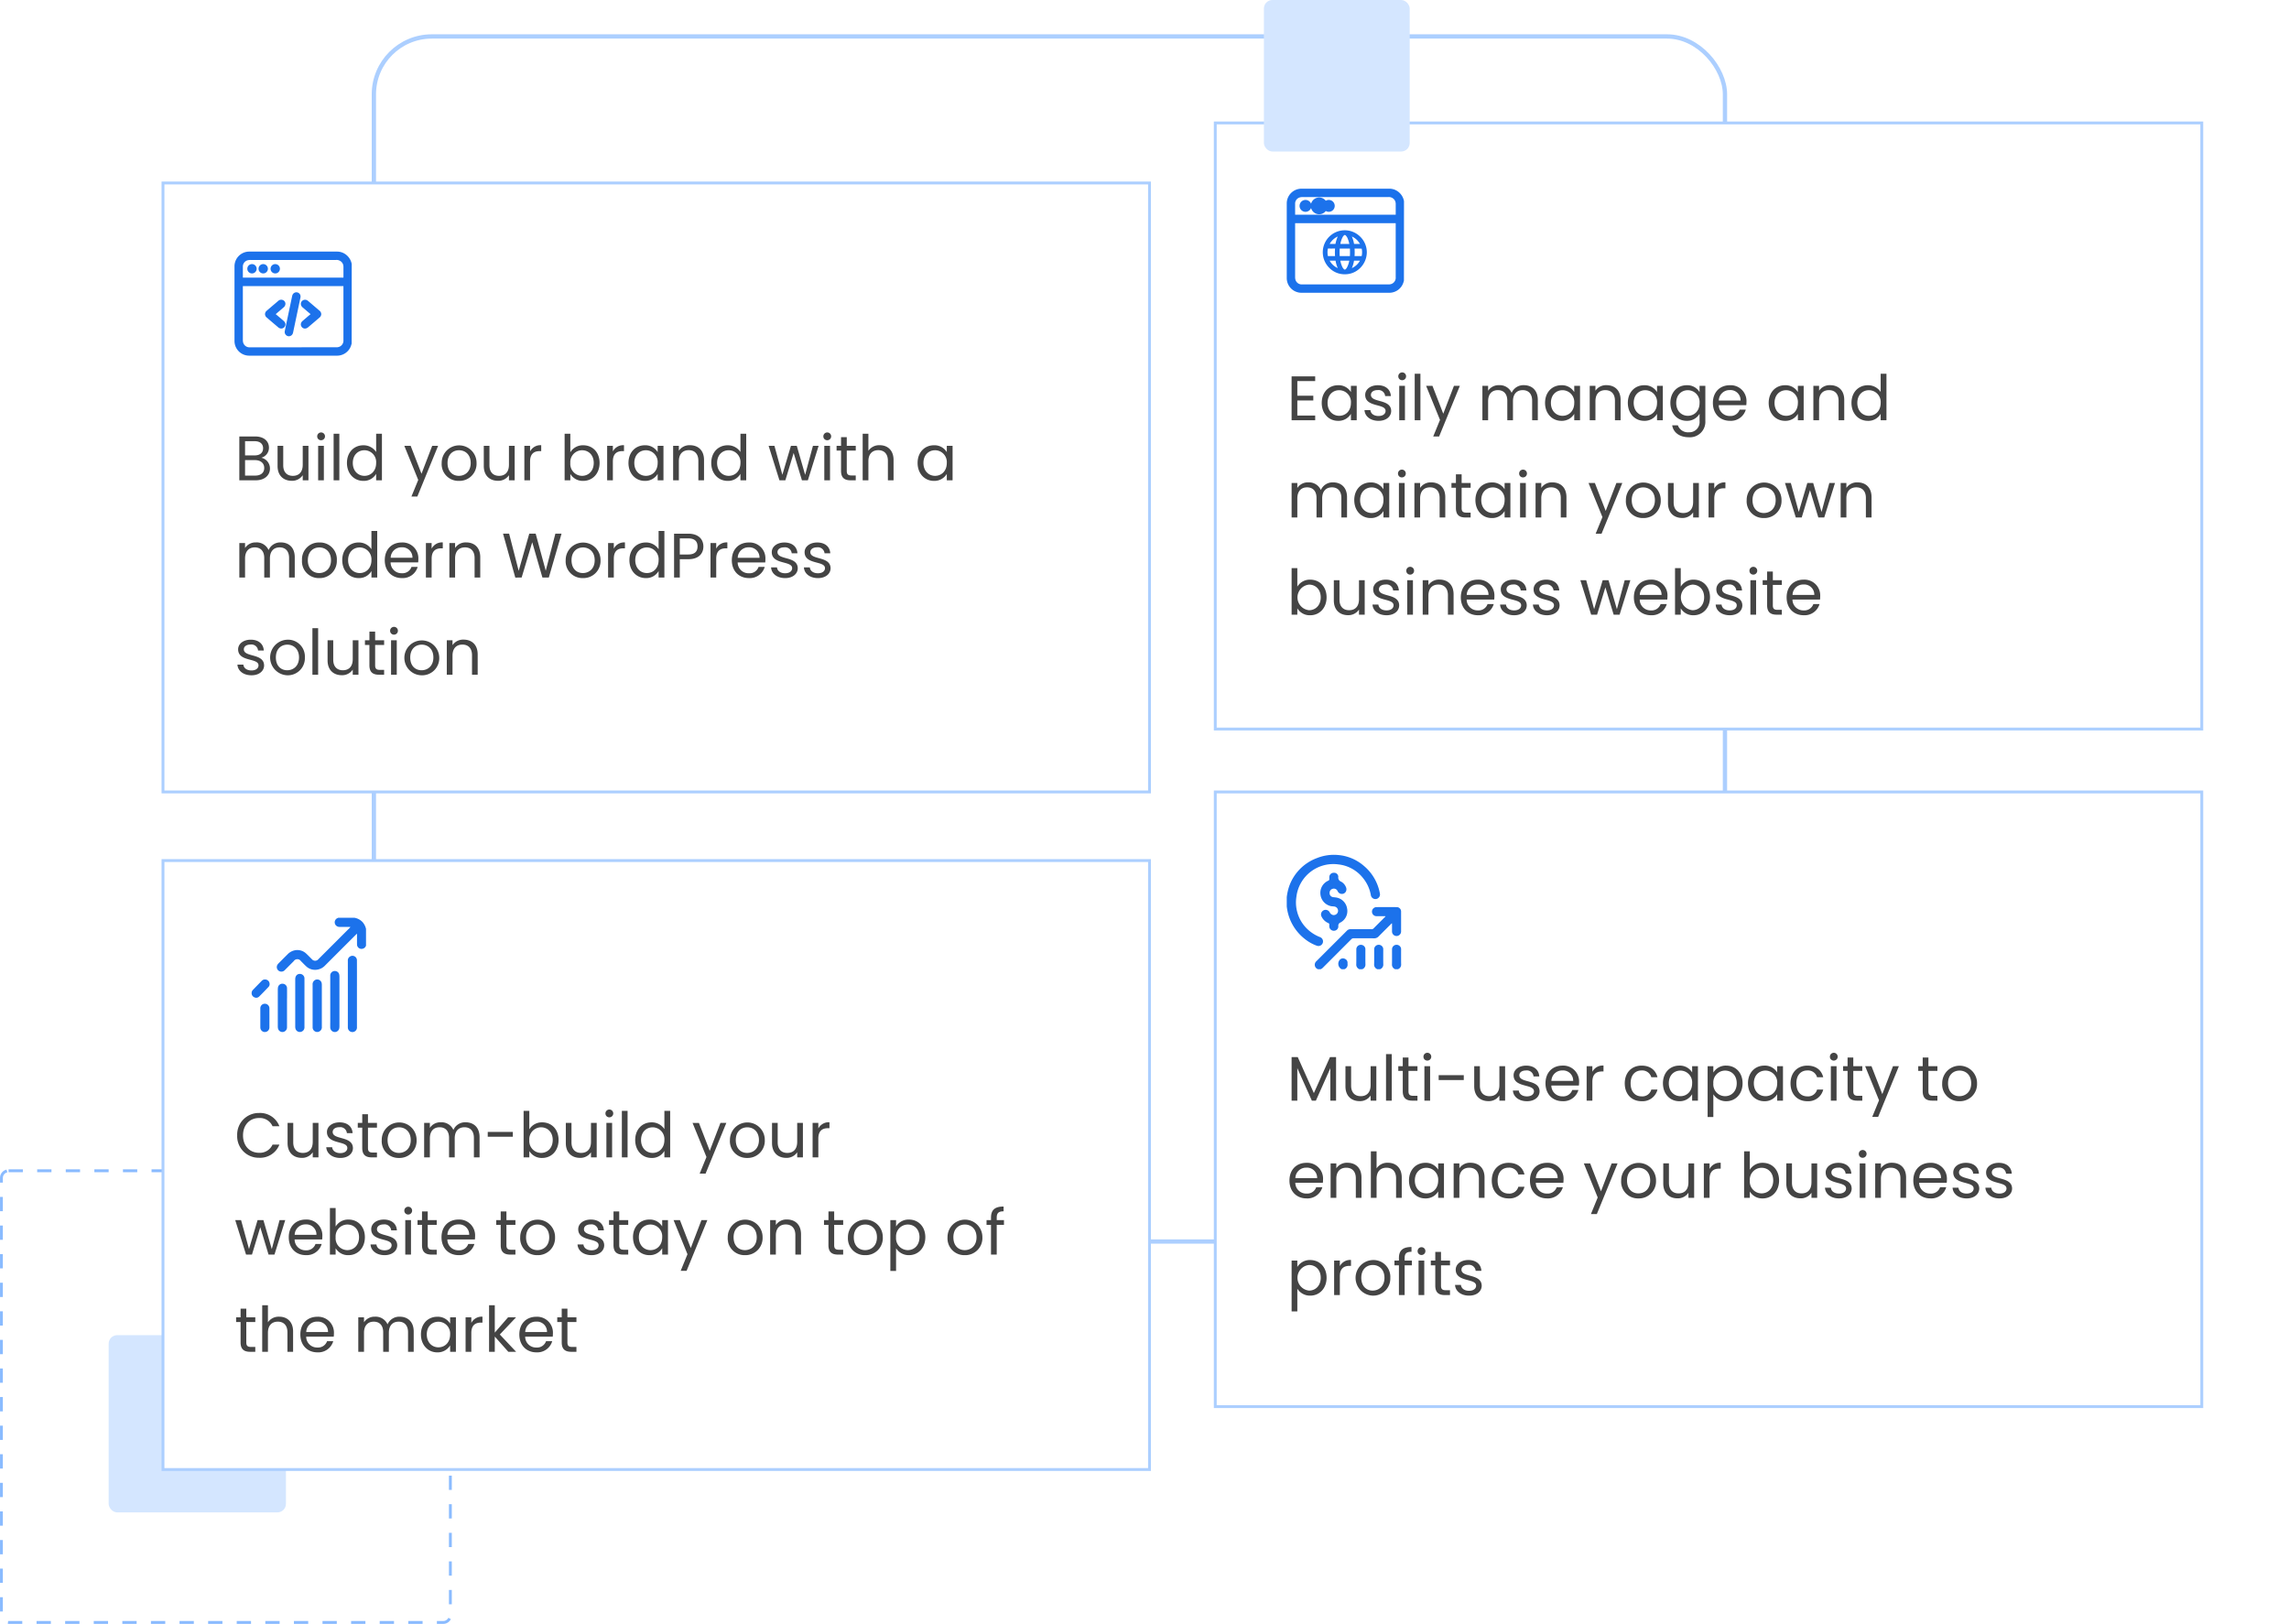 <?xml version="1.0" encoding="utf-8"?><svg xmlns="http://www.w3.org/2000/svg" xmlns:xlink="http://www.w3.org/1999/xlink" width="800.502" height="568" viewBox="0 0 800.502 568"><defs><filter id="a" x="26.5" y="33.5" width="406" height="274" filterUnits="userSpaceOnUse"><feOffset dy="3" input="SourceAlpha"/><feGaussianBlur stdDeviation="10" result="b"/><feFlood flood-opacity="0.02"/><feComposite operator="in" in2="b"/><feComposite in="SourceGraphic"/></filter><filter id="c" x="394.5" y="12.5" width="406" height="273" filterUnits="userSpaceOnUse"><feOffset dy="3" input="SourceAlpha"/><feGaussianBlur stdDeviation="10" result="d"/><feFlood flood-opacity="0.02"/><feComposite operator="in" in2="d"/><feComposite in="SourceGraphic"/></filter><filter id="e" x="394.502" y="246.504" width="406" height="276" filterUnits="userSpaceOnUse"><feOffset dy="3" input="SourceAlpha"/><feGaussianBlur stdDeviation="10" result="f"/><feFlood flood-opacity="0.02"/><feComposite operator="in" in2="f"/><feComposite in="SourceGraphic"/></filter><filter id="g" x="26.5" y="270.504" width="406" height="274" filterUnits="userSpaceOnUse"><feOffset dy="3" input="SourceAlpha"/><feGaussianBlur stdDeviation="10" result="h"/><feFlood flood-opacity="0.02"/><feComposite operator="in" in2="h"/><feComposite in="SourceGraphic"/></filter></defs><g transform="translate(-909 -156)"><rect width="62" height="62" rx="3" transform="translate(947 623)" fill="#d4e6ff"/><g transform="translate(909 565)" fill="none" stroke="#8abbff" stroke-width="1" stroke-dasharray="5"><rect width="158" height="159" rx="3" stroke="none"/><rect x="0.5" y="0.5" width="157" height="158" rx="2.5" fill="none"/></g><g transform="translate(1039 168)" fill="none" stroke="#accfff" stroke-width="1.5"><rect width="474" height="423" rx="21" stroke="none"/><rect x="0.75" y="0.75" width="472.5" height="421.5" rx="20.25" fill="none"/></g><g transform="matrix(1, 0, 0, 1, 909, 156)" filter="url(#a)"><rect width="345" height="213" transform="translate(57 61)" fill="#fff" stroke="#accfff" stroke-width="1"/></g><g transform="translate(3 -4)"><path d="M10.406,18.688c0,1.672-1.188,2.662-3.168,2.662H3.7V15.938H7.172C9.13,15.938,10.406,16.994,10.406,18.688Zm-.4-6.886c0,1.562-1.078,2.486-2.948,2.486H3.7V9.316H7.018c1.958,0,2.992.968,2.992,2.484Zm2.4,7.084A3.828,3.828,0,0,0,9.372,15.1a3.588,3.588,0,0,0,2.684-3.542c0-2.134-1.628-3.894-4.862-3.894h-5.5V23h5.72c3.168,0,4.994-1.8,4.994-4.114ZM25.87,10.944h-2v6.622c0,2.6-1.386,3.872-3.454,3.872-2.024,0-3.366-1.254-3.366-3.7v-6.8H15.07V18c0,3.454,2.178,5.17,4.95,5.17a4.432,4.432,0,0,0,3.85-1.958V23h2ZM29.26,23h2V10.944h-2ZM30.294,8.986A1.364,1.364,0,1,0,28.93,7.622a1.334,1.334,0,0,0,1.364,1.364ZM34.672,23h2V6.72h-2Zm4.664-6.072c0,3.74,2.486,6.27,5.72,6.27a4.952,4.952,0,0,0,4.488-2.464V23h2.024V6.72H49.544V13.1a5.258,5.258,0,0,0-4.466-2.354c-3.256,0-5.742,2.42-5.742,6.182Zm10.208.022c0,2.838-1.892,4.488-4.092,4.488s-4.07-1.672-4.07-4.51,1.87-4.444,4.07-4.444a4.131,4.131,0,0,1,4.092,4.466Zm15.862,3.762-3.784-9.768H59.4l4.862,11.924-2.376,5.808h2.068l7.26-17.732H69.146Zm19.25-3.762a6.095,6.095,0,1,0-12.189,0,5.853,5.853,0,0,0,6.007,6.25,5.978,5.978,0,0,0,6.182-6.25Zm-10.142,0c0-3.036,1.914-4.466,4.026-4.466,2.068,0,4.07,1.43,4.07,4.466,0,3.058-2.046,4.488-4.136,4.488s-3.96-1.43-3.96-4.488Zm23.474-6.006h-2v6.622c0,2.6-1.386,3.872-3.454,3.872-2.024,0-3.366-1.254-3.366-3.7v-6.8h-1.98V18c0,3.454,2.178,5.17,4.95,5.17a4.432,4.432,0,0,0,3.85-1.958V23h2Zm5.39,5.5c0-2.794,1.452-3.652,3.366-3.652h.528V10.724a4.06,4.06,0,0,0-3.894,2.178V10.944h-2V23h2Zm14.08-3.256V6.72h-2V23h2V20.778a5.03,5.03,0,0,0,4.51,2.42c3.234,0,5.72-2.53,5.72-6.27,0-3.762-2.464-6.182-5.72-6.182a5.107,5.107,0,0,0-4.51,2.442Zm8.184,3.74c0,2.838-1.87,4.51-4.092,4.51a4.137,4.137,0,0,1-4.092-4.488,4.143,4.143,0,0,1,4.092-4.466c2.222,0,4.092,1.606,4.092,4.444Zm6.688-.484c0-2.794,1.452-3.652,3.366-3.652h.528V10.724A4.06,4.06,0,0,0,132.33,12.9V10.944h-2V23h2Zm5.456.484c0,3.74,2.486,6.27,5.7,6.27A5.035,5.035,0,0,0,148,20.756V23h2.024V10.944H148v2.2a5,5,0,0,0-4.488-2.4c-3.236,0-5.722,2.422-5.722,6.184Zm10.208.022c0,2.838-1.892,4.488-4.092,4.488s-4.07-1.672-4.07-4.51,1.87-4.444,4.07-4.444a4.131,4.131,0,0,1,4.092,4.466ZM162.228,23h1.98V15.894c0-3.454-2.134-5.17-4.928-5.17a4.454,4.454,0,0,0-3.872,1.936V10.944h-2V23h2V16.334c0-2.6,1.408-3.872,3.454-3.872,2.024,0,3.366,1.254,3.366,3.718Zm4.51-6.072c0,3.74,2.486,6.27,5.72,6.27a4.952,4.952,0,0,0,4.488-2.464V23h2.024V6.72h-2.024V13.1a5.258,5.258,0,0,0-4.466-2.354c-3.256,0-5.742,2.42-5.742,6.182Zm10.208.022c0,2.838-1.892,4.488-4.092,4.488s-4.07-1.672-4.07-4.51,1.87-4.444,4.07-4.444a4.131,4.131,0,0,1,4.092,4.466ZM190.586,23h2.068l2.9-9.57,2.9,9.57h2.068l3.762-12.056H202.3l-2.728,10.142L196.65,10.944H194.6l-2.992,10.12-2.772-10.12H186.8Zm15.686,0h2V10.944h-2Zm1.034-14.014a1.364,1.364,0,1,0-1.364-1.364,1.334,1.334,0,0,0,1.364,1.364ZM212.124,19.7c0,2.42,1.21,3.3,3.344,3.3h1.8V21.306H215.8c-1.232,0-1.672-.418-1.672-1.606V12.594h3.146v-1.65h-3.146V7.908h-2v3.036h-1.562v1.65h1.562Zm7.568,3.3h2V16.334c0-2.6,1.408-3.872,3.454-3.872,2.024,0,3.366,1.254,3.366,3.718V23h1.98V15.894c0-3.454-2.134-5.17-4.818-5.17a4.536,4.536,0,0,0-3.982,1.958V6.72h-2ZM238.9,16.928c0,3.74,2.486,6.27,5.7,6.27a5.035,5.035,0,0,0,4.51-2.442V23h2.024V10.944H249.11v2.2a5,5,0,0,0-4.488-2.4C241.384,10.746,238.9,13.166,238.9,16.928Zm10.208.022c0,2.838-1.892,4.488-4.092,4.488s-4.07-1.672-4.07-4.51,1.87-4.444,4.07-4.444a4.131,4.131,0,0,1,4.09,4.466ZM19.1,57h1.98V49.894c0-3.454-2.134-5.17-4.884-5.17a4.463,4.463,0,0,0-4.268,2.684A4.536,4.536,0,0,0,7.5,44.724a4.358,4.358,0,0,0-3.8,1.958V44.944h-2V57h2V50.356c0-2.6,1.386-3.894,3.41-3.894,1.98,0,3.3,1.254,3.3,3.718V57h1.98V50.356c0-2.6,1.386-3.894,3.41-3.894,1.98,0,3.3,1.254,3.3,3.718Zm16.7-6.05a5.885,5.885,0,0,0-6.094-6.2,5.9,5.9,0,0,0-6.094,6.2,5.853,5.853,0,0,0,6,6.25,5.978,5.978,0,0,0,6.182-6.25Zm-10.142,0c0-3.036,1.914-4.466,4.026-4.466,2.068,0,4.07,1.43,4.07,4.466,0,3.058-2.046,4.488-4.136,4.488s-3.966-1.43-3.966-4.488Zm12.034-.022c0,3.74,2.486,6.27,5.72,6.27A4.952,4.952,0,0,0,47.9,54.734V57h2.024V40.72h-2.03V47.1a5.258,5.258,0,0,0-4.466-2.354c-3.256,0-5.742,2.42-5.742,6.182ZM47.9,50.95c0,2.838-1.892,4.488-4.092,4.488s-4.07-1.672-4.07-4.51,1.87-4.444,4.07-4.444a4.131,4.131,0,0,1,4.086,4.466Zm10.538-4.51a3.538,3.538,0,0,1,3.806,3.652H54.626a3.734,3.734,0,0,1,3.806-3.652Zm5.632,6.842H61.908A3.313,3.313,0,0,1,58.52,55.5a3.79,3.79,0,0,1-3.92-3.78h9.64a10.854,10.854,0,0,0,.066-1.21,5.526,5.526,0,0,0-5.786-5.764c-3.52,0-5.962,2.4-5.962,6.2,0,3.828,2.53,6.248,5.962,6.248a5.421,5.421,0,0,0,5.544-3.912Zm4.884-2.838c0-2.794,1.452-3.652,3.366-3.652h.528V44.724a4.06,4.06,0,0,0-3.9,2.176V44.944h-2V57h2ZM83.974,57h1.98V49.894c0-3.454-2.134-5.17-4.928-5.17a4.454,4.454,0,0,0-3.872,1.936V44.944h-2V57h2V50.334c0-2.6,1.408-3.872,3.454-3.872,2.024,0,3.366,1.254,3.366,3.718Zm14.234.022L100.43,57l3.7-12.342L107.69,57h2.244l4.444-15.334h-2.156l-3.366,12.958-3.52-12.958h-2.244l-3.7,13-3.344-13h-2.13Zm29.81-6.072a6.095,6.095,0,1,0-12.189,0,5.853,5.853,0,0,0,6.007,6.248,5.978,5.978,0,0,0,6.182-6.248Zm-10.142,0c0-3.036,1.914-4.466,4.026-4.466,2.068,0,4.07,1.43,4.07,4.466,0,3.058-2.046,4.488-4.136,4.488s-3.96-1.43-3.96-4.488Zm14.784-.506c0-2.794,1.452-3.652,3.366-3.652h.528V44.724A4.06,4.06,0,0,0,132.66,46.9V44.944h-2V57h2Zm5.456.484c0,3.74,2.486,6.27,5.72,6.27a4.952,4.952,0,0,0,4.488-2.464V57h2.024V40.72h-2.024V47.1a5.258,5.258,0,0,0-4.466-2.354C140.6,44.746,138.116,47.166,138.116,50.928Zm10.208.022c0,2.838-1.892,4.488-4.092,4.488s-4.07-1.672-4.07-4.51,1.87-4.444,4.07-4.444a4.131,4.131,0,0,1,4.092,4.466Zm7.414-2V43.316h2.948c2.288,0,3.256,1.056,3.256,2.838,0,1.716-.968,2.794-3.256,2.794Zm8.25-2.794c0-2.508-1.694-4.488-5.3-4.488h-4.95V57h2V50.6h2.948c3.806,0,5.3-2.114,5.3-4.446Zm4.488,4.29c0-2.794,1.452-3.652,3.366-3.652h.528v-2.07a4.06,4.06,0,0,0-3.894,2.178V44.944h-2V57h2Zm11.33-4a3.538,3.538,0,0,1,3.806,3.652H176a3.734,3.734,0,0,1,3.806-3.658Zm5.632,6.842h-2.156a3.313,3.313,0,0,1-3.388,2.222,3.79,3.79,0,0,1-3.916-3.784h9.636a10.848,10.848,0,0,0,.066-1.21,5.526,5.526,0,0,0-5.786-5.764c-3.52,0-5.962,2.4-5.962,6.2,0,3.828,2.53,6.248,5.962,6.248a5.421,5.421,0,0,0,5.544-3.918Zm11.55.44c-.088-4.312-7.084-2.75-7.084-5.61,0-.968.88-1.672,2.354-1.672a2.318,2.318,0,0,1,2.618,2.09h2c-.132-2.354-1.892-3.784-4.554-3.784-2.684,0-4.422,1.518-4.422,3.366,0,4.488,7.128,2.926,7.128,5.61,0,.99-.88,1.782-2.464,1.782-1.694,0-2.728-.88-2.838-2.046H187.66c.132,2.2,2.112,3.74,4.928,3.74,2.662,0,4.4-1.5,4.4-3.482Zm11.484,0c-.088-4.312-7.084-2.75-7.084-5.61,0-.968.88-1.672,2.354-1.672a2.318,2.318,0,0,1,2.618,2.09h2c-.132-2.354-1.892-3.784-4.554-3.784-2.684,0-4.422,1.518-4.422,3.366,0,4.488,7.128,2.926,7.128,5.61,0,.99-.88,1.782-2.464,1.782-1.694,0-2.728-.88-2.838-2.046h-2.068c.132,2.2,2.112,3.74,4.928,3.74,2.664,0,4.4-1.5,4.4-3.482Zm-198.11,34c-.088-4.312-7.084-2.75-7.084-5.61,0-.968.88-1.672,2.354-1.672A2.318,2.318,0,0,1,8.25,82.53h2c-.13-2.354-1.89-3.784-4.55-3.784-2.684,0-4.422,1.518-4.422,3.366,0,4.488,7.128,2.926,7.128,5.61,0,.99-.88,1.782-2.464,1.782-1.694,0-2.728-.88-2.838-2.046H1.034c.132,2.2,2.112,3.74,4.928,3.74,2.662,0,4.4-1.5,4.4-3.476ZM24.618,84.95a5.885,5.885,0,0,0-6.094-6.2,6.229,6.229,0,0,0-.088,12.45,5.978,5.978,0,0,0,6.182-6.25Zm-10.142,0c0-3.036,1.914-4.466,4.026-4.466,2.068,0,4.07,1.43,4.07,4.466,0,3.058-2.046,4.488-4.136,4.488S14.476,88.008,14.476,84.95ZM27.258,91h2V74.72h-2Zm16.1-12.056h-2v6.622c0,2.6-1.386,3.872-3.454,3.872-2.024,0-3.366-1.254-3.366-3.7v-6.8H32.56V86c0,3.454,2.178,5.17,4.95,5.17a4.432,4.432,0,0,0,3.85-1.958V91h2ZM47.19,87.7c0,2.42,1.21,3.3,3.344,3.3h1.8V89.306h-1.47c-1.232,0-1.672-.418-1.672-1.606V80.594h3.146v-1.65H49.192V75.908h-2v3.036H45.628v1.65H47.19ZM54.758,91h2V78.944h-2Zm1.034-14.014a1.364,1.364,0,1,0-1.364-1.364,1.334,1.334,0,0,0,1.364,1.364ZM71.61,84.95a6.1,6.1,0,1,0-6.182,6.25,5.978,5.978,0,0,0,6.182-6.25Zm-10.142,0c0-3.036,1.914-4.466,4.026-4.466,2.068,0,4.07,1.43,4.07,4.466,0,3.058-2.046,4.488-4.136,4.488s-3.96-1.43-3.96-4.488ZM83.072,91h1.98V83.894c0-3.454-2.134-5.17-4.928-5.17a4.454,4.454,0,0,0-3.872,1.936V78.944h-2V91h2V84.334c0-2.6,1.408-3.872,3.454-3.872,2.024,0,3.366,1.254,3.366,3.718Z" transform="translate(988 305)" fill="#444"/><g transform="translate(951.582 196.582)"><path d="M-3194.88-346.6a5.131,5.131,0,0,1-5.112-5.126c0-8.555,0-17.347,0-26.133a5.151,5.151,0,0,1,5.143-5.14h30.75a5.007,5.007,0,0,1,2.673.773,5.338,5.338,0,0,1,2.408,3.471l.022.146-.022,27.769-.135.472a5.152,5.152,0,0,1-4.937,3.771h-15.8Zm-2.19-5.452a3.331,3.331,0,0,0,.1.835,2.28,2.28,0,0,0,2.422,1.692h13.233l16.9-.005a2.613,2.613,0,0,0,1.214-.234,2.314,2.314,0,0,0,1.306-2.29v-18.877h-35.176Zm2.678-28.021a3.735,3.735,0,0,0-.949.1,2.267,2.267,0,0,0-1.726,2.361c-.007.9-.006,1.814,0,2.7v1.012h35.177v-3.665a2.606,2.606,0,0,0-.243-1.211,2.418,2.418,0,0,0-2.429-1.288Zm13.136,26.657a1.507,1.507,0,0,1-1.148-1.79c.107-.558.227-1.121.343-1.667l2.183-10.349c.037-.173.066-.309.109-.445a1.484,1.484,0,0,1,1.711-1.066,1.467,1.467,0,0,1,1.148,1.681l-.012.112-2.54,12.064a3.663,3.663,0,0,1-.09.368,1.5,1.5,0,0,1-1.411,1.124,1.346,1.346,0,0,1-.3-.027Zm4.831-3.169a1.419,1.419,0,0,1-.365-1.036,1.671,1.671,0,0,1,.627-1.138c.818-.706,1.772-1.526,2.774-2.363-.6-.5-1.186-1-1.752-1.487l-.96-.819a1.692,1.692,0,0,1-.685-1.221,1.4,1.4,0,0,1,.389-1.045,1.5,1.5,0,0,1,1.086-.462h0a1.614,1.614,0,0,1,1.066.432l1.035.882c.959.815,1.949,1.659,2.92,2.492a1.6,1.6,0,0,1,.635,1.223,1.6,1.6,0,0,1-.636,1.227c-1.435,1.239-2.869,2.453-3.958,3.373a1.714,1.714,0,0,1-1.106.45,1.42,1.42,0,0,1-1.075-.5Zm-8.277.073-.9-.759c-1.034-.878-2.074-1.762-3.092-2.641a1.586,1.586,0,0,1-.626-1.213,1.621,1.621,0,0,1,.647-1.235c.935-.8,1.889-1.616,2.813-2.4l1.141-.973a1.525,1.525,0,0,1,1.81-.233,1.4,1.4,0,0,1,.722,1.08,1.626,1.626,0,0,1-.6,1.38c-.524.458-1.064.915-1.586,1.357l-.938.8c-.087.077-.175.152-.263.226.727.61,1.436,1.215,2.122,1.8l.334.284a5.09,5.09,0,0,1,.615.6,1.368,1.368,0,0,1,.162,1.543,1.484,1.484,0,0,1-1.24.81,1.678,1.678,0,0,1-1.134-.421Zm-2.673-20.479a1.636,1.636,0,0,1,1.634-1.634,1.637,1.637,0,0,1,1.634,1.634,1.636,1.636,0,0,1-1.634,1.634,1.636,1.636,0,0,1-1.639-1.629Zm-4.207,0a1.637,1.637,0,0,1,1.634-1.634,1.637,1.637,0,0,1,1.635,1.634,1.637,1.637,0,0,1-1.635,1.634,1.636,1.636,0,0,1-1.632-1.629Zm-3.929,0a1.636,1.636,0,0,1,1.634-1.634,1.637,1.637,0,0,1,1.634,1.634,1.636,1.636,0,0,1-1.634,1.634,1.636,1.636,0,0,1-1.633-1.629Z" transform="translate(3236.418 434.418)" fill="#1c72eb" stroke="rgba(0,0,0,0)" stroke-miterlimit="10" stroke-width="1"/></g></g><g transform="matrix(1, 0, 0, 1, 909, 156)" filter="url(#c)"><rect width="345" height="212" transform="translate(425 40)" fill="#fff" stroke="#accfff" stroke-width="1"/></g><g transform="translate(-4 -25)"><path d="M9.944,7.644H1.694V23h8.25V21.35H3.7V16.07H9.284V14.42H3.7V9.294H9.944Zm2.288,9.284c0,3.74,2.486,6.27,5.7,6.27a5.035,5.035,0,0,0,4.51-2.442V23h2.024V10.944H22.44v2.2a5,5,0,0,0-4.488-2.4c-3.234,0-5.72,2.422-5.72,6.184Zm10.208.022c0,2.838-1.892,4.488-4.092,4.488s-4.07-1.672-4.07-4.51,1.87-4.444,4.07-4.444A4.131,4.131,0,0,1,22.44,16.95Zm14.08,2.772c-.088-4.312-7.084-2.75-7.084-5.61,0-.968.88-1.672,2.354-1.672a2.318,2.318,0,0,1,2.618,2.09h2c-.132-2.354-1.892-3.784-4.554-3.784-2.684,0-4.422,1.518-4.422,3.366,0,4.488,7.128,2.926,7.128,5.61,0,.99-.88,1.782-2.464,1.782-1.694,0-2.728-.88-2.838-2.046H27.192c.132,2.2,2.112,3.74,4.928,3.74C34.782,23.2,36.52,21.7,36.52,19.722ZM39.336,23h2V10.944h-2ZM40.37,8.986a1.364,1.364,0,1,0-1.364-1.364A1.334,1.334,0,0,0,40.37,8.986ZM44.748,23h2V6.72h-2Zm9.988-2.288-3.784-9.768H48.73l4.862,11.924-2.376,5.808h2.068l7.26-17.732H58.476ZM85.822,23H87.8V15.894c0-3.454-2.134-5.17-4.884-5.17a4.463,4.463,0,0,0-4.268,2.684,4.536,4.536,0,0,0-4.422-2.684,4.358,4.358,0,0,0-3.806,1.958V10.944h-2V23h2V16.356c0-2.6,1.386-3.894,3.41-3.894,1.98,0,3.3,1.254,3.3,3.718V23h1.98V16.356c0-2.6,1.386-3.894,3.41-3.894,1.98,0,3.3,1.254,3.3,3.718Zm4.51-6.072c0,3.74,2.486,6.27,5.7,6.27a5.035,5.035,0,0,0,4.51-2.442V23h2.024V10.944H100.54v2.2a5,5,0,0,0-4.488-2.4C92.818,10.746,90.332,13.166,90.332,16.928Zm10.208.022c0,2.838-1.892,4.488-4.092,4.488s-4.07-1.672-4.07-4.51,1.87-4.444,4.07-4.444a4.131,4.131,0,0,1,4.092,4.466ZM114.774,23h1.98V15.894c0-3.454-2.134-5.17-4.928-5.17a4.454,4.454,0,0,0-3.872,1.936V10.944h-2V23h2V16.334c0-2.6,1.408-3.872,3.454-3.872,2.024,0,3.366,1.254,3.366,3.718Zm4.51-6.072c0,3.74,2.486,6.27,5.7,6.27a5.035,5.035,0,0,0,4.51-2.442V23h2.024V10.944h-2.024v2.2a5,5,0,0,0-4.488-2.4c-3.236,0-5.722,2.422-5.722,6.184Zm10.208.022c0,2.838-1.892,4.488-4.092,4.488s-4.07-1.672-4.07-4.51,1.87-4.444,4.07-4.444a4.131,4.131,0,0,1,4.092,4.466Zm4.664-.022c0,3.74,2.486,6.27,5.72,6.27a5.038,5.038,0,0,0,4.488-2.464v2.53a3.578,3.578,0,0,1-3.74,3.938,3.743,3.743,0,0,1-3.85-2.442h-1.98c.4,2.574,2.662,4.18,5.83,4.18a5.4,5.4,0,0,0,5.764-5.676V10.944h-2.024v2.2a4.969,4.969,0,0,0-4.488-2.4C136.642,10.746,134.156,13.166,134.156,16.928Zm10.208.022c0,2.838-1.892,4.488-4.092,4.488s-4.07-1.672-4.07-4.51,1.87-4.444,4.07-4.444a4.131,4.131,0,0,1,4.092,4.466ZM154.9,12.44a3.538,3.538,0,0,1,3.806,3.652H151.1a3.734,3.734,0,0,1,3.8-3.652Zm5.632,6.842h-2.156A3.313,3.313,0,0,1,154.99,21.5a3.79,3.79,0,0,1-3.916-3.784h9.636a10.852,10.852,0,0,0,.066-1.21,5.526,5.526,0,0,0-5.786-5.764c-3.52,0-5.962,2.4-5.962,6.2,0,3.828,2.53,6.248,5.962,6.248a5.421,5.421,0,0,0,5.544-3.908Zm8.008-2.354c0,3.74,2.486,6.27,5.7,6.27a5.035,5.035,0,0,0,4.51-2.442V23h2.024V10.944H178.75v2.2a5,5,0,0,0-4.488-2.4c-3.234,0-5.72,2.422-5.72,6.184Zm10.208.022c0,2.838-1.892,4.488-4.092,4.488s-4.07-1.672-4.07-4.51,1.87-4.444,4.07-4.444a4.131,4.131,0,0,1,4.094,4.466ZM192.984,23h1.98V15.894c0-3.454-2.134-5.17-4.928-5.17a4.454,4.454,0,0,0-3.872,1.936V10.944h-2V23h2V16.334c0-2.6,1.408-3.872,3.454-3.872,2.024,0,3.366,1.254,3.366,3.718Zm4.51-6.072c0,3.74,2.486,6.27,5.72,6.27a4.952,4.952,0,0,0,4.488-2.464V23h2.024V6.72H207.7V13.1a5.258,5.258,0,0,0-4.466-2.354c-3.254,0-5.74,2.42-5.74,6.182Zm10.208.022c0,2.838-1.892,4.488-4.092,4.488s-4.07-1.672-4.07-4.51,1.87-4.444,4.07-4.444a4.131,4.131,0,0,1,4.09,4.466ZM19.1,57h1.98V49.894c0-3.454-2.134-5.17-4.884-5.17a4.463,4.463,0,0,0-4.268,2.684A4.536,4.536,0,0,0,7.5,44.724a4.358,4.358,0,0,0-3.8,1.958V44.944h-2V57h2V50.356c0-2.6,1.386-3.894,3.41-3.894,1.98,0,3.3,1.254,3.3,3.718V57h1.98V50.356c0-2.6,1.386-3.894,3.41-3.894,1.98,0,3.3,1.254,3.3,3.718Zm4.51-6.072c0,3.74,2.486,6.27,5.7,6.27a5.035,5.035,0,0,0,4.51-2.442V57h2.024V44.944h-2.03v2.2a5,5,0,0,0-4.488-2.4c-3.234,0-5.72,2.422-5.72,6.184Zm10.208.022c0,2.838-1.892,4.488-4.092,4.488s-4.07-1.672-4.07-4.51,1.87-4.444,4.07-4.444a4.131,4.131,0,0,1,4.088,4.466ZM39.226,57h2V44.944h-2ZM40.26,42.986a1.364,1.364,0,1,0-1.36-1.364,1.334,1.334,0,0,0,1.36,1.364ZM53.46,57h1.98V49.894c0-3.454-2.134-5.17-4.928-5.17A4.454,4.454,0,0,0,46.64,46.66V44.944h-2V57h2V50.334c0-2.6,1.408-3.872,3.454-3.872,2.024,0,3.366,1.254,3.366,3.718Zm5.7-3.3c0,2.42,1.21,3.3,3.344,3.3h1.8V55.306H62.832c-1.232,0-1.672-.418-1.672-1.606V46.594h3.146v-1.65H61.16V41.908h-2v3.036H57.6v1.65h1.562Zm6.82-2.772c0,3.74,2.486,6.27,5.7,6.27a5.035,5.035,0,0,0,4.51-2.442V57h2.02V44.944H76.186v2.2a5,5,0,0,0-4.488-2.4c-3.234,0-5.72,2.422-5.72,6.184Zm10.208.022c0,2.838-1.892,4.488-4.092,4.488s-4.07-1.672-4.07-4.51,1.87-4.444,4.07-4.444a4.131,4.131,0,0,1,4.09,4.466ZM81.6,57h2V44.944h-2Zm1.034-14.014a1.364,1.364,0,1,0-1.364-1.364,1.334,1.334,0,0,0,1.362,1.364ZM95.832,57h1.98V49.894c0-3.454-2.134-5.17-4.928-5.17a4.454,4.454,0,0,0-3.872,1.936V44.944h-2V57h2V50.334c0-2.6,1.408-3.872,3.454-3.872,2.024,0,3.366,1.254,3.366,3.718Zm15.708-2.288-3.784-9.768h-2.222L110.4,56.868l-2.376,5.808h2.068l7.26-17.732H115.28Zm19.25-3.762a6.095,6.095,0,1,0-12.189,0,5.853,5.853,0,0,0,6.007,6.248,5.978,5.978,0,0,0,6.182-6.248Zm-10.142,0c0-3.036,1.914-4.466,4.026-4.466,2.068,0,4.07,1.43,4.07,4.466,0,3.058-2.046,4.488-4.136,4.488s-3.96-1.43-3.96-4.488Zm23.474-6.006h-2v6.622c0,2.6-1.386,3.872-3.454,3.872-2.024,0-3.366-1.254-3.366-3.7v-6.8h-1.98V52c0,3.454,2.178,5.17,4.95,5.17a4.432,4.432,0,0,0,3.85-1.958V57h2Zm5.39,5.5c0-2.794,1.452-3.652,3.366-3.652h.528V44.724a4.06,4.06,0,0,0-3.894,2.178V44.944h-2V57h2Zm23.518.506a6.095,6.095,0,1,0-12.189,0,5.853,5.853,0,0,0,6.007,6.248,5.978,5.978,0,0,0,6.182-6.248Zm-10.142,0c0-3.036,1.914-4.466,4.026-4.466,2.068,0,4.07,1.43,4.07,4.466,0,3.058-2.046,4.488-4.136,4.488s-3.96-1.43-3.96-4.488ZM178.024,57h2.068l2.9-9.57L185.9,57h2.068l3.762-12.056h-1.98l-2.728,10.142L184.1,44.944h-2.05l-2.992,10.12-2.772-10.12H174.24Zm24.508,0h1.98V49.894c0-3.454-2.134-5.17-4.928-5.17a4.454,4.454,0,0,0-3.872,1.936V44.944h-2V57h2V50.334c0-2.6,1.408-3.872,3.454-3.872,2.024,0,3.366,1.254,3.366,3.718ZM3.7,81.188V74.72h-2V91h2V88.778A5.03,5.03,0,0,0,8.21,91.2c3.234,0,5.72-2.53,5.72-6.27,0-3.762-2.464-6.182-5.72-6.182A5.107,5.107,0,0,0,3.7,81.188Zm8.184,3.74c0,2.838-1.87,4.51-4.092,4.51a4.5,4.5,0,0,1,0-8.954c2.218,0,4.088,1.606,4.088,4.444Zm15.378-5.984h-2v6.622c0,2.6-1.386,3.872-3.454,3.872-2.024,0-3.366-1.254-3.366-3.7v-6.8h-1.98V86c0,3.454,2.178,5.17,4.95,5.17a4.432,4.432,0,0,0,3.85-1.958V91h2Zm12.056,8.778c-.088-4.312-7.084-2.75-7.084-5.61,0-.968.88-1.672,2.354-1.672A2.318,2.318,0,0,1,37.2,82.53h2c-.132-2.354-1.892-3.784-4.554-3.784-2.684,0-4.422,1.518-4.422,3.366,0,4.488,7.128,2.926,7.128,5.61,0,.99-.88,1.782-2.464,1.782-1.694,0-2.728-.88-2.838-2.046H29.986c.132,2.2,2.112,3.74,4.928,3.74,2.662,0,4.4-1.5,4.4-3.476ZM42.13,91h2V78.944h-2Zm1.034-14.014A1.364,1.364,0,1,0,41.8,75.622a1.334,1.334,0,0,0,1.364,1.364ZM56.364,91h1.98V83.894c0-3.454-2.134-5.17-4.928-5.17a4.454,4.454,0,0,0-3.872,1.936V78.944h-2V91h2V84.334c0-2.6,1.408-3.872,3.454-3.872,2.024,0,3.366,1.254,3.366,3.718ZM66.748,80.44a3.538,3.538,0,0,1,3.806,3.652H62.942a3.734,3.734,0,0,1,3.806-3.652Zm5.632,6.842H70.224A3.313,3.313,0,0,1,66.836,89.5a3.79,3.79,0,0,1-3.916-3.78h9.636a10.85,10.85,0,0,0,.066-1.21,5.526,5.526,0,0,0-5.786-5.764c-3.52,0-5.962,2.4-5.962,6.2,0,3.828,2.53,6.248,5.962,6.248a5.421,5.421,0,0,0,5.544-3.912Zm11.55.44c-.088-4.312-7.084-2.75-7.084-5.61,0-.968.88-1.672,2.354-1.672a2.318,2.318,0,0,1,2.618,2.09h2c-.132-2.354-1.892-3.784-4.554-3.784-2.684,0-4.422,1.518-4.422,3.366,0,4.488,7.128,2.926,7.128,5.61,0,.99-.88,1.782-2.464,1.782-1.694,0-2.728-.88-2.838-2.046H74.6c.132,2.2,2.112,3.74,4.928,3.74,2.664,0,4.4-1.5,4.4-3.476Zm11.484,0c-.088-4.312-7.084-2.75-7.084-5.61,0-.968.88-1.672,2.354-1.672A2.318,2.318,0,0,1,93.3,82.53h2c-.132-2.354-1.892-3.784-4.554-3.784-2.684,0-4.422,1.518-4.422,3.366,0,4.488,7.128,2.926,7.128,5.61,0,.99-.88,1.782-2.464,1.782-1.694,0-2.728-.88-2.838-2.046H86.086c.132,2.2,2.112,3.74,4.928,3.74,2.662,0,4.4-1.5,4.4-3.476ZM106.458,91h2.068l2.9-9.57,2.9,9.57H116.4l3.762-12.056h-1.98l-2.728,10.142L112.53,78.944h-2.046l-2.992,10.12-2.772-10.12h-2.046ZM127.27,80.44a3.538,3.538,0,0,1,3.806,3.652h-7.612A3.734,3.734,0,0,1,127.27,80.44Zm5.632,6.842h-2.156a3.313,3.313,0,0,1-3.388,2.222,3.79,3.79,0,0,1-3.916-3.784h9.636a10.848,10.848,0,0,0,.066-1.21,5.526,5.526,0,0,0-5.786-5.764c-3.52,0-5.962,2.4-5.962,6.2,0,3.828,2.53,6.248,5.962,6.248a5.421,5.421,0,0,0,5.542-3.912Zm4.884-6.094V74.72h-2V91h2V88.778a5.03,5.03,0,0,0,4.51,2.42c3.234,0,5.72-2.53,5.72-6.27,0-3.762-2.464-6.182-5.72-6.182a5.107,5.107,0,0,0-4.51,2.442Zm8.184,3.74c0,2.838-1.87,4.51-4.092,4.51a4.5,4.5,0,0,1,0-8.954C144.1,80.484,145.97,82.09,145.97,84.928Zm13.354,2.794c-.088-4.312-7.084-2.75-7.084-5.61,0-.968.88-1.672,2.354-1.672a2.318,2.318,0,0,1,2.618,2.09h2c-.132-2.354-1.892-3.784-4.554-3.784-2.684,0-4.422,1.518-4.422,3.366,0,4.488,7.128,2.926,7.128,5.61,0,.99-.88,1.782-2.464,1.782-1.694,0-2.728-.88-2.838-2.046H150c.132,2.2,2.112,3.74,4.928,3.74C157.586,91.2,159.324,89.7,159.324,87.722ZM162.14,91h2V78.944h-2Zm1.034-14.014a1.364,1.364,0,1,0-1.364-1.364,1.334,1.334,0,0,0,1.364,1.364ZM167.992,87.7c0,2.42,1.21,3.3,3.344,3.3h1.8V89.306h-1.474c-1.232,0-1.672-.418-1.672-1.606V80.594h3.146v-1.65H169.99V75.908h-2v3.036h-1.56v1.65h1.562Zm12.694-7.26a3.538,3.538,0,0,1,3.806,3.652H176.88a3.734,3.734,0,0,1,3.806-3.652Zm5.632,6.842h-2.156a3.313,3.313,0,0,1-3.388,2.222,3.79,3.79,0,0,1-3.916-3.784h9.636a10.852,10.852,0,0,0,.066-1.21,5.526,5.526,0,0,0-5.786-5.764c-3.52,0-5.962,2.4-5.962,6.2,0,3.828,2.53,6.248,5.962,6.248a5.421,5.421,0,0,0,5.544-3.912Z" transform="translate(1363 305)" fill="#444"/><path d="M5.116,36.4A5.132,5.132,0,0,1,0,31.273V5.14A5.151,5.151,0,0,1,5.147,0H35.9a5,5,0,0,1,2.672.772,5.332,5.332,0,0,1,2.409,3.472L41,4.39l-.022,27.769-.135.472A5.152,5.152,0,0,1,35.906,36.4H5.116Zm-2.19-5.452a3.359,3.359,0,0,0,.1.835,2.28,2.28,0,0,0,2.422,1.692H35.581a2.615,2.615,0,0,0,1.214-.234,2.314,2.314,0,0,0,1.306-2.29V12.068H2.925ZM5.6,2.926a3.7,3.7,0,0,0-.949.1A2.267,2.267,0,0,0,2.929,5.387c-.007.9-.006,1.814,0,2.7V9.1H38.106V5.434a2.607,2.607,0,0,0-.243-1.211,2.416,2.416,0,0,0-2.429-1.288Zm7.017,3.082A2.079,2.079,0,1,1,14.7,8.09a2.079,2.079,0,0,1-2.08-2.082Zm-4.207,0a2.928,2.928,0,1,1,0,.005Zm-3.929,0A2.079,2.079,0,1,1,6.561,8.09a2.079,2.079,0,0,1-2.08-2.082ZM25.763,16.862a7.632,7.632,0,0,0-5.426-2.314h-.032a7.684,7.684,0,0,0-5.391,13.18,7.449,7.449,0,0,0,5.26,2.206h.241a7.456,7.456,0,0,0,5.224-2.161A7.778,7.778,0,0,0,28,22.32a7.633,7.633,0,0,0-2.232-5.458m-.082,2.629a.129.129,0,0,1,0-.064l.194-.1Zm-2.152-.179a10.459,10.459,0,0,0-.774-2.593,6.07,6.07,0,0,1,2.843,2.61c-.686-.005-1.373-.005-2.069-.017M23.52,25.17a.209.209,0,0,1,.057,0h.007q1.008.009,2.019,0a6.058,6.058,0,0,1-2.842,2.607,10,10,0,0,0,.759-2.6m1.411-1.608H23.709a18.771,18.771,0,0,0,0-2.631c.819,0,1.636,0,2.5.036a6.008,6.008,0,0,1,0,2.547c-.006.029-.011.045-.011.049a.2.2,0,0,1-.05,0c-.3-.007-.593-.007-.889,0Zm-6.392,0h-.01a.568.568,0,0,1-.012-.1,20.542,20.542,0,0,1,0-2.444.756.756,0,0,0,.006-.088.517.517,0,0,1,.071,0c.411.008.822.007,1.234,0H22.08a.382.382,0,0,1,.01.084,23.049,23.049,0,0,1,0,2.48c0,.037,0,.061,0,.07a.356.356,0,0,0-.058,0c-1.148-.006-2.3-.008-3.442,0a.15.15,0,0,1-.046,0m3.293-4.234c-.208,0-.417-.006-.625-.006H18.738a8.269,8.269,0,0,1,.8-2.384,2.247,2.247,0,0,1,.426-.57c.26-.241.418-.243.676,0a3.33,3.33,0,0,1,.731,1.2,9.892,9.892,0,0,1,.5,1.733l0,.023h-.043m-4.8,0c-.676,0-1.354-.008-2.03,0a6.067,6.067,0,0,1,2.84-2.609,11.994,11.994,0,0,0-.81,2.608m-1.007,1.6h.866v.012a17.8,17.8,0,0,0,0,2.613v.01h-.015c-.805,0-1.609-.007-2.419,0a.419.419,0,0,1-.054,0h0a.271.271,0,0,1-.022-.075,6.24,6.24,0,0,1,0-2.488.285.285,0,0,1,.018-.066.289.289,0,0,1,.093-.007c.285.007.57,0,.853.006h.345Zm.462,4.234h.584a10.29,10.29,0,0,0,.383,1.607c.111.333.239.66.39,1A6.063,6.063,0,0,1,15,25.165c.495.007.989,0,1.484,0m2.246,0c.372.007.744,0,1.116,0h2.023a8.2,8.2,0,0,1-.845,2.454,2.119,2.119,0,0,1-.4.509.4.4,0,0,1-.655-.006,3.016,3.016,0,0,1-.656-1.023,9.218,9.218,0,0,1-.583-1.938Z" transform="translate(1363 247)" fill="#1c72eb"/></g><g transform="translate(1333.582 430.104)"><g transform="matrix(1, 0, 0, 1, -424.58, -274.1)" filter="url(#e)"><rect width="345" height="215" transform="translate(425 274)" fill="#fff" stroke="#accfff" stroke-width="1"/></g><g transform="translate(-3 -5.02)"><path d="M1.694,23h2V11.626L8.778,23h1.408l5.06-11.352V23h2V7.776H15.114L9.482,20.36,3.85,7.776H1.694ZM31.328,10.944h-2v6.622c0,2.6-1.386,3.872-3.454,3.872-2.024,0-3.366-1.254-3.366-3.7v-6.8h-1.98V18c0,3.454,2.178,5.17,4.95,5.17a4.432,4.432,0,0,0,3.85-1.958V23h2ZM34.716,23h2V6.72h-2Zm5.852-3.3c0,2.42,1.21,3.3,3.344,3.3h1.8V21.306h-1.47c-1.232,0-1.672-.418-1.672-1.606V12.594h3.146v-1.65H42.57V7.908h-2v3.036H39.006v1.65h1.562ZM48.136,23h2V10.944h-2ZM49.17,8.986a1.364,1.364,0,1,0-1.364-1.364A1.334,1.334,0,0,0,49.17,8.986Zm3.96,6.8h8.778v-1.7H53.13Zm23.232-4.84h-2v6.622c0,2.6-1.386,3.872-3.454,3.872-2.024,0-3.366-1.254-3.366-3.7v-6.8H65.56V18c0,3.454,2.178,5.17,4.95,5.17a4.432,4.432,0,0,0,3.85-1.958V23h2Zm12.056,8.778c-.088-4.312-7.084-2.75-7.084-5.61,0-.968.88-1.672,2.354-1.672a2.318,2.318,0,0,1,2.618,2.09h2c-.132-2.354-1.892-3.784-4.554-3.784-2.684,0-4.422,1.518-4.422,3.366,0,4.488,7.128,2.926,7.128,5.61,0,.99-.88,1.782-2.464,1.782-1.694,0-2.728-.88-2.838-2.046H79.09c.132,2.2,2.112,3.74,4.928,3.74,2.662,0,4.4-1.5,4.4-3.478ZM96.36,12.44a3.538,3.538,0,0,1,3.806,3.652H92.554A3.734,3.734,0,0,1,96.36,12.44Zm5.632,6.842H99.836A3.313,3.313,0,0,1,96.448,21.5a3.79,3.79,0,0,1-3.916-3.784h9.636a10.85,10.85,0,0,0,.066-1.21,5.526,5.526,0,0,0-5.786-5.764c-3.52,0-5.962,2.4-5.962,6.2,0,3.828,2.53,6.248,5.962,6.248a5.421,5.421,0,0,0,5.544-3.908Zm4.884-2.838c0-2.794,1.452-3.652,3.366-3.652h.528V10.724a4.06,4.06,0,0,0-3.894,2.178V10.944h-2V23h2Zm11.33.506c0,3.828,2.442,6.248,5.874,6.248a5.363,5.363,0,0,0,5.566-4.07H127.49a3.234,3.234,0,0,1-3.41,2.376c-2.2,0-3.828-1.562-3.828-4.554,0-2.948,1.628-4.51,3.828-4.51a3.285,3.285,0,0,1,3.41,2.376h2.156c-.616-2.53-2.574-4.07-5.566-4.07-3.432,0-5.874,2.42-5.874,6.2Zm13.354-.022c0,3.74,2.486,6.27,5.7,6.27a5.035,5.035,0,0,0,4.51-2.442V23h2.024V10.944H141.77v2.2a5,5,0,0,0-4.488-2.4c-3.236,0-5.722,2.422-5.722,6.184Zm10.208.022c0,2.838-1.892,4.488-4.092,4.488s-4.07-1.672-4.07-4.51,1.87-4.444,4.07-4.444a4.131,4.131,0,0,1,4.092,4.466Zm7.414-3.784V10.944h-2V28.72h2V20.778a5.215,5.215,0,0,0,4.51,2.42c3.234,0,5.72-2.53,5.72-6.27,0-3.762-2.486-6.182-5.72-6.182a5.093,5.093,0,0,0-4.51,2.42Zm8.184,3.762c0,2.838-1.87,4.51-4.092,4.51a4.137,4.137,0,0,1-4.092-4.488,4.143,4.143,0,0,1,4.092-4.466c2.226,0,4.092,1.606,4.092,4.444Zm3.938,0c0,3.74,2.486,6.27,5.7,6.27a5.035,5.035,0,0,0,4.51-2.442V23h2.024V10.944h-2.024v2.2a5,5,0,0,0-4.488-2.4c-3.236,0-5.726,2.422-5.726,6.184Zm10.208.022c0,2.838-1.892,4.488-4.092,4.488s-4.07-1.672-4.07-4.51,1.87-4.444,4.07-4.444a4.131,4.131,0,0,1,4.092,4.466Zm4.664,0c0,3.828,2.442,6.248,5.874,6.248a5.363,5.363,0,0,0,5.566-4.07H185.46a3.234,3.234,0,0,1-3.41,2.376c-2.2,0-3.828-1.562-3.828-4.554,0-2.948,1.628-4.51,3.828-4.51a3.285,3.285,0,0,1,3.41,2.376h2.156c-.616-2.53-2.574-4.07-5.566-4.07-3.432,0-5.874,2.42-5.874,6.2Zm14.1,6.05h2V10.944h-2ZM191.31,8.986a1.364,1.364,0,1,0-1.364-1.364,1.334,1.334,0,0,0,1.366,1.364ZM196.13,19.7c0,2.42,1.21,3.3,3.344,3.3h1.8V21.306H199.8c-1.232,0-1.672-.418-1.672-1.606V12.594h3.146v-1.65h-3.146V7.908h-2v3.036h-1.562v1.65h1.562Zm12.144,1.012-3.784-9.768h-2.222l4.862,11.924-2.376,5.808h2.068l7.26-17.732h-2.068ZM222.4,19.7c0,2.42,1.21,3.3,3.344,3.3h1.8V21.306H226.07c-1.232,0-1.672-.418-1.672-1.606V12.594h3.146v-1.65H224.4V7.908h-2v3.036h-1.562v1.65H222.4Zm19.008-2.75a6.095,6.095,0,1,0-12.189,0,5.853,5.853,0,0,0,6.007,6.248,5.978,5.978,0,0,0,6.18-6.248Zm-10.142,0c0-3.036,1.914-4.466,4.026-4.466,2.068,0,4.07,1.43,4.07,4.466,0,3.058-2.046,4.488-4.136,4.488s-3.962-1.43-3.962-4.488ZM6.82,46.44a3.538,3.538,0,0,1,3.806,3.652H3.014A3.734,3.734,0,0,1,6.82,46.44Zm5.632,6.842H10.3A3.313,3.313,0,0,1,6.908,55.5a3.79,3.79,0,0,1-3.916-3.78h9.636a10.852,10.852,0,0,0,.066-1.21,5.526,5.526,0,0,0-5.786-5.764c-3.52,0-5.962,2.4-5.962,6.2,0,3.828,2.53,6.248,5.962,6.248a5.421,5.421,0,0,0,5.544-3.912ZM24.156,57h1.98V49.894c0-3.454-2.134-5.17-4.928-5.17a4.454,4.454,0,0,0-3.872,1.936V44.944h-2V57h2V50.334c0-2.6,1.408-3.872,3.454-3.872,2.024,0,3.366,1.254,3.366,3.718Zm5.258,0h2V50.334c0-2.6,1.408-3.872,3.454-3.872,2.024,0,3.366,1.254,3.366,3.718V57h1.98V49.894c0-3.454-2.134-5.17-4.818-5.17a4.536,4.536,0,0,0-3.982,1.958V40.72h-2Zm13.332-6.072c0,3.74,2.486,6.27,5.7,6.27a5.035,5.035,0,0,0,4.51-2.442V57H54.98V44.944H52.954v2.2a5,5,0,0,0-4.488-2.4C45.232,44.746,42.746,47.166,42.746,50.928Zm10.208.022c0,2.838-1.892,4.488-4.092,4.488s-4.07-1.672-4.07-4.51,1.87-4.444,4.07-4.444a4.131,4.131,0,0,1,4.092,4.466ZM67.188,57h1.98V49.894c0-3.454-2.134-5.17-4.928-5.17a4.454,4.454,0,0,0-3.872,1.936V44.944h-2V57h2V50.334c0-2.6,1.408-3.872,3.454-3.872,2.024,0,3.366,1.254,3.366,3.718Zm4.51-6.05c0,3.828,2.442,6.248,5.874,6.248a5.363,5.363,0,0,0,5.566-4.07H80.982a3.234,3.234,0,0,1-3.41,2.376c-2.2,0-3.828-1.562-3.828-4.554,0-2.948,1.628-4.51,3.828-4.51a3.285,3.285,0,0,1,3.41,2.376h2.156c-.616-2.53-2.574-4.07-5.566-4.07-3.432,0-5.872,2.42-5.872,6.2Zm19.228-4.51a3.538,3.538,0,0,1,3.806,3.652H87.12A3.734,3.734,0,0,1,90.926,46.44Zm5.632,6.842H94.4A3.313,3.313,0,0,1,91.014,55.5,3.79,3.79,0,0,1,87.1,51.72h9.636a10.856,10.856,0,0,0,.066-1.21,5.526,5.526,0,0,0-5.786-5.764c-3.52,0-5.962,2.4-5.962,6.2,0,3.828,2.53,6.248,5.962,6.248a5.421,5.421,0,0,0,5.542-3.912Zm13.332,1.43-3.784-9.768h-2.222l4.862,11.924-2.376,5.808h2.068l7.26-17.732H113.63Zm19.25-3.762a6.095,6.095,0,1,0-12.189,0,5.853,5.853,0,0,0,6.007,6.248,5.978,5.978,0,0,0,6.182-6.248Zm-10.14,0c0-3.036,1.914-4.466,4.026-4.466,2.068,0,4.07,1.43,4.07,4.466,0,3.058-2.046,4.488-4.136,4.488S119,54.008,119,50.95Zm23.474-6.006h-2v6.622c0,2.6-1.386,3.872-3.454,3.872-2.024,0-3.366-1.254-3.366-3.7v-6.8h-1.98V52c0,3.454,2.178,5.17,4.95,5.17a4.432,4.432,0,0,0,3.85-1.958V57h2Zm5.39,5.5c0-2.794,1.452-3.652,3.366-3.652h.528V44.724a4.06,4.06,0,0,0-3.894,2.178V44.944h-2V57h2Zm14.08-3.256V40.72h-2V57h2V54.778a5.03,5.03,0,0,0,4.51,2.42c3.234,0,5.72-2.53,5.72-6.27,0-3.762-2.464-6.182-5.72-6.182a5.107,5.107,0,0,0-4.512,2.442Zm8.184,3.74c0,2.838-1.87,4.51-4.092,4.51a4.137,4.137,0,0,1-4.092-4.488,4.143,4.143,0,0,1,4.092-4.466c2.22,0,4.09,1.606,4.09,4.444ZM185.5,44.944h-2v6.622c0,2.6-1.386,3.872-3.454,3.872-2.024,0-3.366-1.254-3.366-3.7v-6.8H174.7V52c0,3.454,2.178,5.17,4.95,5.17a4.432,4.432,0,0,0,3.85-1.958V57h2Zm12.056,8.778c-.088-4.312-7.084-2.75-7.084-5.61,0-.968.88-1.672,2.354-1.672a2.318,2.318,0,0,1,2.618,2.09h2c-.132-2.354-1.892-3.784-4.554-3.784-2.684,0-4.422,1.518-4.422,3.366,0,4.488,7.128,2.926,7.128,5.61,0,.99-.88,1.782-2.464,1.782-1.694,0-2.728-.88-2.838-2.046h-2.068c.132,2.2,2.112,3.74,4.928,3.74,2.668,0,4.406-1.5,4.406-3.476ZM200.376,57h2V44.944h-2Zm1.034-14.014a1.364,1.364,0,1,0-1.364-1.364,1.334,1.334,0,0,0,1.364,1.364ZM214.61,57h1.98V49.894c0-3.454-2.134-5.17-4.928-5.17a4.454,4.454,0,0,0-3.872,1.936V44.944h-2V57h2V50.334c0-2.6,1.408-3.872,3.454-3.872,2.024,0,3.366,1.254,3.366,3.718Zm10.384-10.56a3.538,3.538,0,0,1,3.806,3.652h-7.612a3.734,3.734,0,0,1,3.806-3.652Zm5.632,6.842H228.47a3.313,3.313,0,0,1-3.388,2.222,3.79,3.79,0,0,1-3.916-3.784H230.8a10.852,10.852,0,0,0,.066-1.21,5.526,5.526,0,0,0-5.786-5.764c-3.52,0-5.962,2.4-5.962,6.2,0,3.828,2.53,6.248,5.962,6.248a5.421,5.421,0,0,0,5.546-3.912Zm11.55.44c-.088-4.312-7.084-2.75-7.084-5.61,0-.968.88-1.672,2.354-1.672a2.318,2.318,0,0,1,2.618,2.09h2c-.132-2.354-1.892-3.784-4.554-3.784-2.684,0-4.422,1.518-4.422,3.366,0,4.488,7.128,2.926,7.128,5.61,0,.99-.88,1.782-2.464,1.782-1.694,0-2.728-.88-2.838-2.046h-2.068c.132,2.2,2.112,3.74,4.928,3.74,2.664,0,4.4-1.5,4.4-3.476Zm11.484,0c-.088-4.312-7.084-2.75-7.084-5.61,0-.968.88-1.672,2.354-1.672a2.318,2.318,0,0,1,2.618,2.09h2c-.132-2.354-1.892-3.784-4.554-3.784-2.684,0-4.422,1.518-4.422,3.366,0,4.488,7.128,2.926,7.128,5.61,0,.99-.88,1.782-2.464,1.782-1.694,0-2.728-.88-2.838-2.046H244.33c.132,2.2,2.112,3.74,4.928,3.74,2.664,0,4.4-1.5,4.4-3.476ZM3.7,81.166V78.944h-2V96.72h2V88.778A5.215,5.215,0,0,0,8.21,91.2c3.234,0,5.72-2.53,5.72-6.27,0-3.762-2.486-6.182-5.72-6.182a5.093,5.093,0,0,0-4.51,2.42Zm8.184,3.762c0,2.838-1.87,4.51-4.092,4.51a4.5,4.5,0,0,1,0-8.954c2.218,0,4.088,1.606,4.088,4.444Zm6.688-.484c0-2.794,1.452-3.652,3.366-3.652h.528V78.724a4.06,4.06,0,0,0-3.9,2.176V78.944h-2V91h2Zm17.644.506a5.885,5.885,0,0,0-6.094-6.2A6.229,6.229,0,0,0,30.03,91.2a5.978,5.978,0,0,0,6.182-6.25Zm-10.142,0c0-3.036,1.914-4.466,4.026-4.466,2.068,0,4.07,1.43,4.07,4.466,0,3.058-2.046,4.488-4.136,4.488s-3.964-1.43-3.964-4.488ZM39.226,91h2V80.594h2.53v-1.65h-2.53v-.858c0-1.562.594-2.222,2.4-2.222V74.192c-3.08,0-4.4,1.21-4.4,3.894v.858H37.664v1.65h1.562Zm6.864,0h2V78.944h-2Zm1.034-14.014a1.364,1.364,0,1,0-1.364-1.364,1.334,1.334,0,0,0,1.364,1.364ZM51.942,87.7c0,2.42,1.21,3.3,3.344,3.3h1.8V89.306h-1.47c-1.232,0-1.672-.418-1.672-1.606V80.594H57.09v-1.65H53.944V75.908h-2v3.036H50.38v1.65h1.562Zm16.236.022c-.088-4.312-7.084-2.75-7.084-5.61,0-.968.88-1.672,2.354-1.672a2.318,2.318,0,0,1,2.618,2.09h2c-.132-2.354-1.892-3.784-4.554-3.784-2.684,0-4.422,1.518-4.422,3.366,0,4.488,7.128,2.926,7.128,5.61,0,.99-.88,1.782-2.464,1.782-1.694,0-2.728-.88-2.838-2.046H58.85c.132,2.2,2.112,3.74,4.928,3.74C66.44,91.2,68.178,89.7,68.178,87.722Z" transform="translate(28.418 92.896)" fill="#444"/><path d="M0,14.8a19.1,19.1,0,0,1,.71-3.387A16.289,16.289,0,0,1,10.653,1.1,15.915,15.915,0,0,1,17.768.048a15.717,15.717,0,0,1,9.266,3.87,16.348,16.348,0,0,1,5.509,9.455,1.647,1.647,0,0,1-.851,1.941A1.611,1.611,0,0,1,29.406,14.1a12.991,12.991,0,0,0-2.7-5.935,12.7,12.7,0,0,0-8.633-4.81,12.991,12.991,0,0,0-14.7,11.33A12.877,12.877,0,0,0,5.74,24.31a13.365,13.365,0,0,0,5.86,4.454,1.607,1.607,0,1,1-1.119,3.012A14.5,14.5,0,0,1,6.6,29.644,16.6,16.6,0,0,1,.155,19.119c-.063-.343-.1-.691-.155-1.037V14.8M11.864,40.014a2.6,2.6,0,0,0,.848-.608q4.935-4.944,9.873-9.886a1.048,1.048,0,0,1,.821-.334c2.38.011,4.761-.007,7.141.014a2.032,2.032,0,0,0,1.563-.645c1.434-1.453,2.884-2.892,4.33-4.334.1-.1.168-.232.33-.254a.611.611,0,0,1,.042.38c.005.819,0,1.639,0,2.458a1.586,1.586,0,1,0,3.172,0q.008-3.474,0-6.947a1.518,1.518,0,0,0-1.579-1.57q-3.513-.006-7.025,0A1.586,1.586,0,1,0,31.4,21.46c.936,0,1.873,0,2.81,0,.107,0,.232-.049.34.067-.074.079-.142.155-.214.228-1.324,1.325-2.653,2.645-3.97,3.978a.875.875,0,0,1-.685.282c-2.446-.01-4.891,0-7.337-.011a1.733,1.733,0,0,0-1.323.543c-.883.9-1.782,1.788-2.674,2.68Q14.359,33.214,10.37,37.2A1.665,1.665,0,0,0,9.8,38.316a1.636,1.636,0,0,0,1.121,1.691Zm14.518,0a1.711,1.711,0,0,0,1.129-1.8c-.032-1.689-.009-3.379-.01-5.069a1.8,1.8,0,0,0-.052-.541A1.6,1.6,0,0,0,25.622,31.5a1.57,1.57,0,0,0-1.294,1.533c0,1.729.021,3.458-.012,5.186a1.713,1.713,0,0,0,1.129,1.8Zm6.244,0a1.72,1.72,0,0,0,1.13-1.805c-.034-1.689-.01-3.379-.011-5.069a1.8,1.8,0,0,0-.052-.54,1.6,1.6,0,0,0-1.828-1.109,1.571,1.571,0,0,0-1.293,1.533c0,1.729.021,3.458-.011,5.186a1.711,1.711,0,0,0,1.129,1.8Zm6.244,0A1.72,1.72,0,0,0,40,38.209c-.034-1.689-.01-3.379-.011-5.069a1.8,1.8,0,0,0-.052-.54,1.6,1.6,0,0,0-1.828-1.109,1.568,1.568,0,0,0-1.292,1.534c-.006,1.728.021,3.457-.012,5.186a1.71,1.71,0,0,0,1.129,1.8Zm-18.732,0a1.651,1.651,0,0,0,1.121-1.8c-.012-.155,0-.312,0-.468a1.457,1.457,0,0,0-.927-1.371,1.512,1.512,0,0,0-1.68.224,2.132,2.132,0,0,0,.552,3.417Zm.592-28.639a3.805,3.805,0,0,0-1.724-2,1.5,1.5,0,0,1-.977-1.7,1.45,1.45,0,0,0-1.562-1.4,1.531,1.531,0,0,0-1.579,1.409,4.472,4.472,0,0,0,0,.741c.034.339-.106.5-.416.638a4.62,4.62,0,0,0-2.7,4.683,4.678,4.678,0,0,0,3.59,4.179c.472.112.957.078,1.428.181a1.5,1.5,0,1,1-.7,2.922,1.7,1.7,0,0,1-1.064-.907A1.608,1.608,0,1,0,12.16,21.58a4.637,4.637,0,0,0,2.356,2.288.526.526,0,0,1,.368.59,2.977,2.977,0,0,0,.038.932,1.6,1.6,0,0,0,1.805,1.145,1.515,1.515,0,0,0,1.311-1.546,1.2,1.2,0,0,1,.774-1.338,4.527,4.527,0,0,0,2.276-4.957,4.584,4.584,0,0,0-3.744-3.757c-.408-.071-.827-.083-1.233-.16a1.372,1.372,0,0,1-1.125-1.4,1.435,1.435,0,0,1,1.064-1.493,1.416,1.416,0,0,1,1.688.716c.055.1.1.21.166.308a1.608,1.608,0,0,0,1.832.7,1.564,1.564,0,0,0,1.126-1.581,1.332,1.332,0,0,0-.136-.651" transform="translate(28.418 29.916)" fill="#1c72eb"/></g></g><g transform="translate(966.46 453.854)"><g transform="matrix(1, 0, 0, 1, -57.46, -297.85)" filter="url(#g)"><rect width="345" height="213" transform="translate(57 298)" fill="#fff" stroke="#accfff" stroke-width="1"/></g><g transform="translate(3 2.825)"><rect width="40" height="35.213" transform="translate(21.54 26.322)" fill="none"/><path d="M.946,15.322A7.523,7.523,0,0,0,8.6,23.132a7.211,7.211,0,0,0,7.106-4.6h-2.4A4.839,4.839,0,0,1,8.6,21.394c-3.212,0-5.61-2.332-5.61-6.072,0-3.762,2.4-6.094,5.61-6.094a4.824,4.824,0,0,1,4.71,2.882h2.4A7.218,7.218,0,0,0,8.6,7.468,7.56,7.56,0,0,0,.946,15.322ZM29.37,10.944h-2v6.622c0,2.6-1.386,3.872-3.454,3.872-2.024,0-3.366-1.254-3.366-3.7v-6.8H18.57V18c0,3.454,2.178,5.17,4.95,5.17a4.432,4.432,0,0,0,3.85-1.958V23h2Zm12.056,8.778c-.088-4.312-7.084-2.75-7.084-5.61,0-.968.88-1.672,2.354-1.672a2.318,2.318,0,0,1,2.618,2.09h2c-.132-2.354-1.892-3.784-4.554-3.784-2.684,0-4.422,1.518-4.422,3.366,0,4.488,7.128,2.926,7.128,5.61,0,.99-.88,1.782-2.464,1.782-1.694,0-2.728-.88-2.838-2.046H32.1c.132,2.2,2.112,3.74,4.928,3.74,2.66,0,4.4-1.5,4.4-3.476Zm3.256-.022c0,2.42,1.21,3.3,3.344,3.3h1.8V21.306h-1.47c-1.232,0-1.672-.418-1.672-1.606V12.594H49.83v-1.65H46.684V7.908h-2v3.036H43.12v1.65h1.562ZM63.69,16.95a6.095,6.095,0,1,0-12.189,0,5.853,5.853,0,0,0,6.007,6.25,5.978,5.978,0,0,0,6.182-6.25Zm-10.142,0c0-3.036,1.914-4.466,4.026-4.466,2.068,0,4.07,1.43,4.07,4.466,0,3.058-2.046,4.488-4.136,4.488s-3.96-1.43-3.96-4.488ZM83.732,23h1.98V15.894c0-3.454-2.134-5.17-4.884-5.17a4.463,4.463,0,0,0-4.268,2.684,4.536,4.536,0,0,0-4.422-2.684,4.358,4.358,0,0,0-3.806,1.958V10.944h-2V23h2V16.356c0-2.6,1.386-3.894,3.41-3.894,1.98,0,3.3,1.254,3.3,3.718V23h1.98V16.356c0-2.6,1.386-3.894,3.41-3.894,1.98,0,3.3,1.254,3.3,3.718Zm4.84-7.216H97.35V14.09H88.572Zm14.542-2.6V6.72h-2V23h2V20.778a5.03,5.03,0,0,0,4.51,2.42c3.234,0,5.72-2.53,5.72-6.27,0-3.762-2.464-6.182-5.72-6.182a5.107,5.107,0,0,0-4.51,2.442Zm8.184,3.74c0,2.838-1.87,4.51-4.092,4.51a4.137,4.137,0,0,1-4.092-4.488,4.143,4.143,0,0,1,4.092-4.466c2.222,0,4.094,1.61,4.094,4.448Zm15.378-5.984h-2v6.622c0,2.6-1.386,3.872-3.454,3.872-2.024,0-3.366-1.254-3.366-3.7v-6.8h-1.98V18c0,3.454,2.178,5.17,4.95,5.17a4.432,4.432,0,0,0,3.85-1.958V23h2ZM130.064,23h2V10.944h-2ZM131.1,8.986a1.364,1.364,0,1,0-1.364-1.364A1.334,1.334,0,0,0,131.1,8.986ZM135.476,23h2V6.72h-2Zm4.664-6.072c0,3.74,2.486,6.27,5.72,6.27a4.952,4.952,0,0,0,4.488-2.464V23h2.024V6.72h-2.024V13.1a5.258,5.258,0,0,0-4.466-2.354C142.626,10.746,140.14,13.166,140.14,16.928Zm10.208.022c0,2.838-1.892,4.488-4.092,4.488s-4.07-1.672-4.07-4.51,1.87-4.444,4.07-4.444a4.131,4.131,0,0,1,4.092,4.466Zm15.862,3.762-3.784-9.768H160.2l4.862,11.924-2.376,5.808h2.068l7.26-17.732H169.95Zm19.25-3.762a6.095,6.095,0,1,0-12.189,0,5.853,5.853,0,0,0,6.007,6.248,5.978,5.978,0,0,0,6.182-6.248Zm-10.142,0c0-3.036,1.914-4.466,4.026-4.466,2.068,0,4.07,1.43,4.07,4.466,0,3.058-2.046,4.488-4.136,4.488s-3.96-1.43-3.96-4.488Zm23.474-6.006h-2v6.622c0,2.6-1.386,3.872-3.454,3.872-2.024,0-3.366-1.254-3.366-3.7v-6.8h-1.98V18c0,3.454,2.178,5.17,4.95,5.17a4.432,4.432,0,0,0,3.85-1.958V23h2Zm5.39,5.5c0-2.794,1.452-3.652,3.366-3.652h.528V10.724a4.06,4.06,0,0,0-3.894,2.178V10.944h-2V23h2ZM4.048,57H6.116l2.9-9.57,2.9,9.57h2.068l3.762-12.056h-1.98l-2.72,10.142L10.12,44.944H8.074L5.082,55.064,2.31,44.944H.264ZM24.86,46.44a3.538,3.538,0,0,1,3.806,3.652H21.054A3.734,3.734,0,0,1,24.86,46.44Zm5.632,6.842H28.336A3.313,3.313,0,0,1,24.948,55.5a3.79,3.79,0,0,1-3.916-3.784h9.636a10.852,10.852,0,0,0,.066-1.21,5.526,5.526,0,0,0-5.786-5.764c-3.52,0-5.962,2.4-5.962,6.2,0,3.828,2.53,6.248,5.962,6.248a5.421,5.421,0,0,0,5.544-3.908Zm4.884-6.094V40.72h-2V57h2V54.778a5.03,5.03,0,0,0,4.51,2.42c3.234,0,5.72-2.53,5.72-6.27,0-3.762-2.464-6.182-5.72-6.182a5.107,5.107,0,0,0-4.51,2.442Zm8.184,3.74c0,2.838-1.87,4.51-4.092,4.51a4.137,4.137,0,0,1-4.092-4.488,4.143,4.143,0,0,1,4.092-4.466c2.222,0,4.092,1.606,4.092,4.444Zm13.354,2.794c-.088-4.312-7.084-2.75-7.084-5.61,0-.968.88-1.672,2.354-1.672A2.318,2.318,0,0,1,54.8,48.53h2c-.132-2.354-1.892-3.784-4.554-3.784-2.684,0-4.422,1.518-4.422,3.366,0,4.488,7.128,2.926,7.128,5.61,0,.99-.88,1.782-2.464,1.782-1.694,0-2.728-.88-2.838-2.046H47.586c.132,2.2,2.112,3.74,4.928,3.74,2.662,0,4.4-1.5,4.4-3.476ZM59.73,57h2V44.944h-2Zm1.034-14.014A1.364,1.364,0,1,0,59.4,41.622a1.334,1.334,0,0,0,1.364,1.364ZM65.582,53.7c0,2.42,1.21,3.3,3.344,3.3h1.8V55.306h-1.47c-1.232,0-1.672-.418-1.672-1.606V46.594H70.73v-1.65H67.584V41.908h-2v3.036H64.02v1.65h1.562Zm12.694-7.26a3.538,3.538,0,0,1,3.806,3.652H74.47a3.734,3.734,0,0,1,3.806-3.652Zm5.632,6.842H81.752A3.313,3.313,0,0,1,78.364,55.5a3.79,3.79,0,0,1-3.916-3.784h9.636a10.85,10.85,0,0,0,.066-1.21,5.526,5.526,0,0,0-5.786-5.764c-3.52,0-5.962,2.4-5.962,6.2,0,3.828,2.53,6.248,5.962,6.248a5.421,5.421,0,0,0,5.544-3.908Zm9.2.418c0,2.42,1.21,3.3,3.344,3.3h1.8V55.306H96.778c-1.232,0-1.672-.418-1.672-1.606V46.594h3.146v-1.65H95.106V41.908h-2v3.036H91.542v1.65H93.1Zm19.008-2.75a6.095,6.095,0,1,0-12.189,0,5.853,5.853,0,0,0,6,6.25,5.978,5.978,0,0,0,6.182-6.25Zm-10.142,0c0-3.036,1.914-4.466,4.026-4.466,2.068,0,4.07,1.43,4.07,4.466,0,3.058-2.046,4.488-4.136,4.488s-3.964-1.43-3.964-4.488ZM129.3,53.722c-.088-4.312-7.084-2.75-7.084-5.61,0-.968.88-1.672,2.354-1.672a2.318,2.318,0,0,1,2.618,2.09h2c-.132-2.354-1.892-3.784-4.554-3.784-2.684,0-4.422,1.518-4.422,3.366,0,4.488,7.128,2.926,7.128,5.61,0,.99-.88,1.782-2.464,1.782-1.694,0-2.728-.88-2.838-2.046h-2.068c.132,2.2,2.112,3.74,4.928,3.74,2.66,0,4.4-1.5,4.4-3.476Zm3.256-.022c0,2.42,1.21,3.3,3.344,3.3h1.8V55.306h-1.474c-1.232,0-1.672-.418-1.672-1.606V46.594H137.7v-1.65h-3.146V41.908h-2v3.036h-1.562v1.65h1.562Zm6.82-2.772c0,3.74,2.486,6.27,5.7,6.27a5.035,5.035,0,0,0,4.51-2.442V57H151.6V44.944h-2.024v2.2a5,5,0,0,0-4.488-2.4c-3.232,0-5.718,2.422-5.718,6.184Zm10.208.022c0,2.838-1.892,4.488-4.092,4.488s-4.07-1.672-4.07-4.51,1.87-4.444,4.07-4.444a4.131,4.131,0,0,1,4.088,4.466Zm9.988,3.762-3.784-9.768H153.56l4.862,11.924-2.376,5.808h2.068l7.26-17.732h-2.068Zm25.12-3.762a6.095,6.095,0,1,0-12.189,0,5.853,5.853,0,0,0,6.007,6.248,5.978,5.978,0,0,0,6.182-6.248Zm-10.142,0c0-3.036,1.914-4.466,4.026-4.466,2.068,0,4.07,1.43,4.07,4.466,0,3.058-2.046,4.488-4.136,4.488S174.548,54.008,174.548,50.95Zm21.6,6.05h1.98V49.894c0-3.454-2.134-5.17-4.928-5.17a4.454,4.454,0,0,0-3.872,1.936V44.944h-2V57h2V50.334c0-2.6,1.408-3.872,3.454-3.872,2.024,0,3.366,1.254,3.366,3.718Zm11.572-3.3c0,2.42,1.21,3.3,3.344,3.3h1.8V55.306H211.4c-1.232,0-1.672-.418-1.672-1.606V46.594h3.146v-1.65h-3.146V41.908h-2v3.036h-1.562v1.65h1.562Zm19.008-2.75a6.095,6.095,0,1,0-12.189,0,5.853,5.853,0,0,0,6.011,6.25,5.978,5.978,0,0,0,6.182-6.25Zm-10.142,0c0-3.036,1.914-4.466,4.026-4.466,2.068,0,4.07,1.43,4.07,4.466,0,3.058-2.046,4.488-4.136,4.488s-3.956-1.43-3.956-4.488Zm14.784-3.784V44.944h-2V62.72h2V54.778a5.215,5.215,0,0,0,4.51,2.42c3.234,0,5.72-2.53,5.72-6.27,0-3.762-2.486-6.182-5.72-6.182a5.093,5.093,0,0,0-4.506,2.42Zm8.184,3.762c0,2.838-1.87,4.51-4.092,4.51a4.137,4.137,0,0,1-4.092-4.488,4.143,4.143,0,0,1,4.092-4.466c2.226,0,4.1,1.606,4.1,4.444Zm22,.022a6.095,6.095,0,1,0-12.189,0,5.853,5.853,0,0,0,6.007,6.248,5.978,5.978,0,0,0,6.186-6.248Zm-10.142,0c0-3.036,1.914-4.466,4.026-4.466,2.068,0,4.07,1.43,4.07,4.466,0,3.058-2.046,4.488-4.136,4.488s-3.956-1.43-3.956-4.488ZM264.572,57h2V46.594h2.53v-1.65h-2.53v-.858c0-1.562.594-2.222,2.4-2.222V40.192c-3.08,0-4.4,1.21-4.4,3.894v.858H263.01v1.65h1.562ZM2.134,87.7c0,2.42,1.21,3.3,3.344,3.3h1.8V89.306H5.808c-1.232,0-1.672-.418-1.672-1.606V80.594H7.282v-1.65H4.136V75.908h-2v3.036H.572v1.65H2.134ZM9.7,91h2V84.334c0-2.6,1.408-3.872,3.454-3.872,2.024,0,3.366,1.254,3.366,3.718V91H20.5V83.894c0-3.454-2.134-5.17-4.818-5.17A4.536,4.536,0,0,0,11.7,80.682V74.72h-2ZM28.908,80.44a3.538,3.538,0,0,1,3.806,3.652H25.1a3.734,3.734,0,0,1,3.808-3.652Zm5.632,6.842H32.384A3.313,3.313,0,0,1,29,89.5a3.79,3.79,0,0,1-3.92-3.78h9.636a10.854,10.854,0,0,0,.066-1.21A5.526,5.526,0,0,0,29,78.746c-3.52,0-5.962,2.4-5.962,6.2,0,3.828,2.53,6.248,5.962,6.248a5.421,5.421,0,0,0,5.54-3.912ZM60.7,91h1.98V83.894c0-3.454-2.134-5.17-4.884-5.17a4.463,4.463,0,0,0-4.268,2.684A4.536,4.536,0,0,0,49.1,78.724a4.358,4.358,0,0,0-3.8,1.958V78.944h-2V91h2V84.356c0-2.6,1.386-3.894,3.41-3.894,1.98,0,3.3,1.254,3.3,3.718V91h1.98V84.356c0-2.6,1.386-3.894,3.41-3.894,1.98,0,3.3,1.254,3.3,3.718Zm4.51-6.072c0,3.74,2.486,6.27,5.7,6.27a5.035,5.035,0,0,0,4.51-2.442V91h2.02V78.944H75.416v2.2a5,5,0,0,0-4.488-2.4c-3.234,0-5.72,2.422-5.72,6.184Zm10.208.022c0,2.838-1.892,4.488-4.092,4.488s-4.07-1.672-4.07-4.51,1.87-4.444,4.07-4.444a4.131,4.131,0,0,1,4.09,4.466Zm7.414-.506c0-2.794,1.452-3.652,3.366-3.652h.528V78.724a4.06,4.06,0,0,0-3.9,2.176V78.944h-2V91h2ZM89.034,91h2V85.676L95.766,91h2.728l-5.7-6.05,5.676-6.006H95.678L91.036,84.29V74.72h-2ZM105.49,80.44a3.538,3.538,0,0,1,3.806,3.652h-7.612a3.734,3.734,0,0,1,3.806-3.652Zm5.632,6.842h-2.156a3.313,3.313,0,0,1-3.388,2.222,3.79,3.79,0,0,1-3.916-3.784H111.3a10.848,10.848,0,0,0,.066-1.21,5.526,5.526,0,0,0-5.786-5.764c-3.52,0-5.962,2.4-5.962,6.2,0,3.828,2.53,6.248,5.962,6.248a5.421,5.421,0,0,0,5.542-3.912Zm3.322.418c0,2.42,1.21,3.3,3.344,3.3h1.8V89.306h-1.474c-1.232,0-1.672-.418-1.672-1.606V80.594h3.146v-1.65h-3.146V75.908h-2v3.036H112.88v1.65h1.562Z" transform="translate(21.54 81.146)" fill="#444"/><g transform="translate(27.54 20.322)"><path d="M40,9.758a1.638,1.638,0,0,1-1.451,1.13,1.554,1.554,0,0,1-1.693-1.545c-.014-1.221,0-2.443,0-3.7-.213.029-.3.187-.407.3q-5.37,5.363-10.734,10.73a4.8,4.8,0,0,1-3.62,1.546,4.464,4.464,0,0,1-3-1.213c-.642-.588-1.238-1.227-1.861-1.836a1.5,1.5,0,0,0-2.512.018q-1.559,1.559-3.113,3.122A1.615,1.615,0,0,1,10,18.8a1.59,1.59,0,0,1-.931-2.426,3.182,3.182,0,0,1,.377-.446c1.035-1.043,2.07-2.087,3.114-3.121a4.8,4.8,0,0,1,3.171-1.5,4.508,4.508,0,0,1,3.409,1.281c.657.611,1.273,1.265,1.914,1.893a1.475,1.475,0,0,0,2.3.007q5.511-5.5,11.01-11.007c.054-.054.1-.114.164-.186-.13-.129-.279-.079-.408-.08H30.843a1.812,1.812,0,0,1-1.143-.34A1.592,1.592,0,0,1,30,.143c.106-.05.213-.1.319-.144h5.543a5.025,5.025,0,0,1,2.992,1.594A5.444,5.444,0,0,1,40,3.9ZM36.831,23.8c0-2.965.007-5.93-.007-8.9a1.564,1.564,0,0,0-2.191-1.456,1.618,1.618,0,0,0-.985,1.661q.009,11.529,0,23.058c0,.117,0,.235.008.351a1.592,1.592,0,1,0,3.171-.283q0-5.794,0-11.587V23.8m-9.34,12.956c0,.546-.013,1.093.006,1.639a1.637,1.637,0,0,0,1.532,1.586,1.591,1.591,0,0,0,1.637-1.416,4.542,4.542,0,0,0,.047-.66V20.727a4.337,4.337,0,0,0-.066-.814,1.494,1.494,0,0,0-1.048-1.2,1.593,1.593,0,0,0-2.1,1.607c-.008,2.993,0,5.985,0,8.977v7.455m-9.019-10.83c0-1.521.007-3.042,0-4.563a1.6,1.6,0,0,0-1.628-1.713c-.971.007-1.6.732-1.6,1.869V38.051a2.943,2.943,0,0,0,.084.734,1.571,1.571,0,0,0,1.861,1.142,1.618,1.618,0,0,0,1.282-1.72q.006-4.173,0-8.346V25.922m2.856,8.342c0,1.339-.01,2.678,0,4.017A1.608,1.608,0,0,0,23.3,39.922,1.662,1.662,0,0,0,24.551,38.1V23.435a2.8,2.8,0,0,0-.062-.58,1.581,1.581,0,0,0-2.479-.963,1.694,1.694,0,0,0-.684,1.5q0,3.7,0,7.41v3.471m-8.94-6.057c0-1.183.011-2.366-.006-3.549a1.566,1.566,0,0,0-1.48-1.58A1.544,1.544,0,0,0,9.2,24.5a4.6,4.6,0,0,0-.046.621q0,6.416,0,12.832a4.19,4.19,0,0,0,.061.736,1.58,1.58,0,0,0,2.047,1.206,1.632,1.632,0,0,0,1.11-1.621c.005-2.236,0-4.472,0-6.708V28.208M3.046,38.345a1.585,1.585,0,0,0,1.586,1.634,1.606,1.606,0,0,0,1.585-1.643q.012-3.3,0-6.594a1.6,1.6,0,0,0-1.6-1.663,1.572,1.572,0,0,0-1.575,1.672c-.007,1.092,0,2.185,0,3.278s-.007,2.211,0,3.317M.919,27.815a1.437,1.437,0,0,0,1.706-.245c1.121-1.1,2.207-2.242,3.29-3.383a1.388,1.388,0,0,0,.35-1.234A1.52,1.52,0,0,0,5.2,21.679a1.577,1.577,0,0,0-1.713.441Q1.981,23.652.492,25.2A1.563,1.563,0,0,0,0,26.352a1.538,1.538,0,0,0,.919,1.463" transform="translate(0 0.001)" fill="#1c72eb"/></g></g></g><rect width="51" height="53" rx="3" transform="translate(1351 156)" fill="#d4e6ff"/></g></svg>